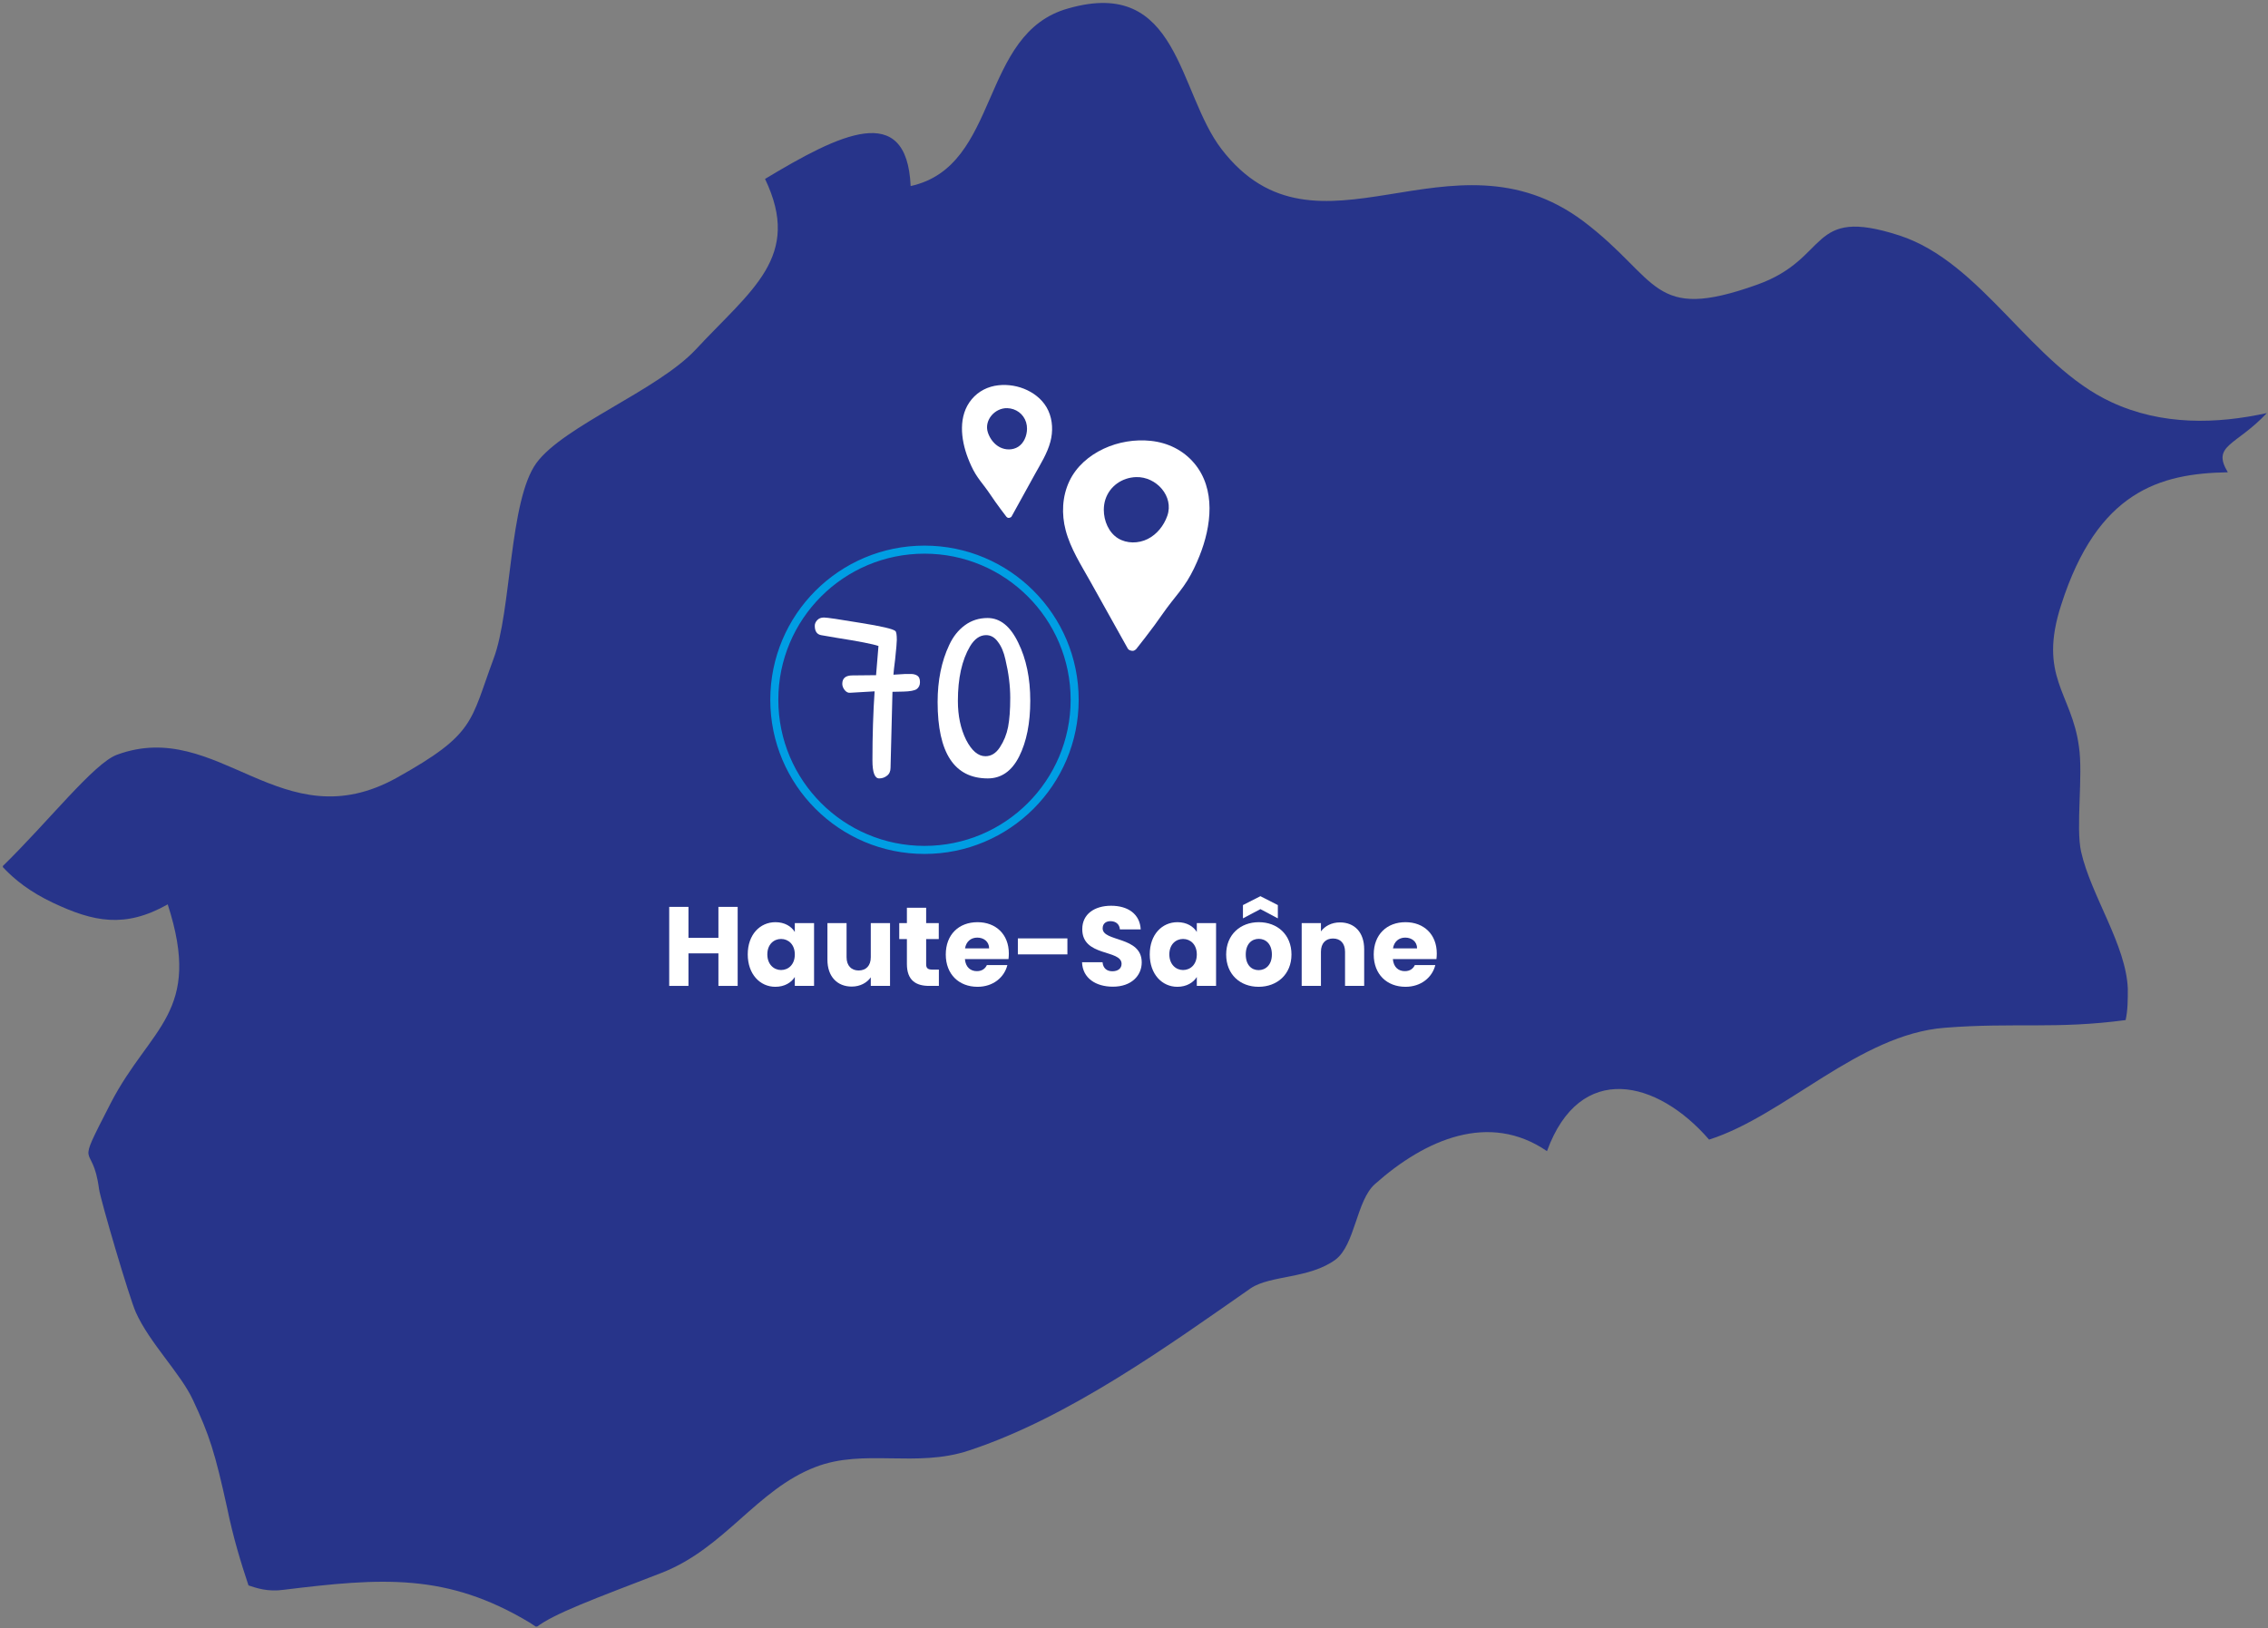 <svg width="564" height="405" viewBox="0 0 564 405" fill="none" xmlns="http://www.w3.org/2000/svg">
<rect x="0" y="0" width="564" height="405" fill="#808080" stroke="none"/>
<g clip-path="url(#clip0_2032_48694)">
<path d="M554.01 117.478C537.065 117.751 521.623 122.252 512.605 150.349C506.729 168.353 515.201 172.309 516.977 185.675C518.071 192.768 516.157 205.862 517.524 211.863C519.984 222.774 528.729 235.05 529.139 245.962C529.139 248.689 529.139 251.281 528.593 253.736C511.238 256.055 500.989 254.282 483.635 255.646C462.317 257.282 443.869 277.469 425.012 283.47C412.166 268.603 392.899 263.829 384.7 286.334C370.351 276.514 354.5 283.334 341.928 294.518C337.282 298.61 337.009 309.658 332.089 313.34C325.53 318.114 315.965 317.159 311.045 320.433C290.684 334.618 265.814 352.622 240.943 360.806C227.825 365.17 214.843 360.26 202.818 364.897C188.196 370.49 180.271 385.084 164.556 391.221C147.611 397.768 137.909 401.315 133.399 404.724C132.853 404.315 132.306 404.043 131.76 403.633C111.125 391.221 95.001 392.449 70.54 395.45C66.577 395.995 63.844 395.04 61.795 394.359C59.882 388.63 57.968 382.356 56.465 374.991C53.459 361.351 52.092 356.986 47.993 348.257C44.987 341.71 37.197 334.072 33.781 326.434C32.142 322.751 25.036 298.61 24.626 295.745C22.986 283.197 18.34 292.336 27.495 274.468C37.334 255.373 50.453 251.963 41.707 224.957C31.048 230.958 23.259 229.321 13.147 224.548C7.681 221.956 3.718 218.955 0.575 215.546C12.054 204.361 23.396 189.767 29.135 187.721C54.416 178.446 69.994 209.408 98.69 193.45C118.231 182.538 116.865 179.674 122.741 163.852C127.25 151.849 126.567 124.571 133.399 115.159C140.232 105.885 163.463 97.155 173.028 86.926C186.83 72.059 199.538 63.875 190.246 44.507C208.831 33.323 225.502 25.003 226.458 46.28C248.869 41.37 243.403 8.226 265.677 2.088C293.281 -5.822 292.871 22.957 303.803 37.142C327.58 67.967 360.649 30.322 393.719 55.009C412.85 69.467 410.527 80.242 436.9 70.831C455.348 64.284 449.472 51.19 472.293 58.556C492.927 65.239 505.225 90.881 525.04 100.02C537.612 105.885 551.277 105.475 563.712 102.747C556.059 110.931 549.91 110.658 554.01 117.478Z" fill="#27348A"/>
</g>
<g clip-path="url(#clip1_2032_48694)">
<path d="M296.945 115.187C294.206 111.958 290.402 110.111 286.195 109.661C282.238 109.239 278.092 109.921 274.474 111.612C270.836 113.313 267.655 116.026 265.923 119.694C264.13 123.491 263.945 127.879 265.006 131.893C266.207 136.46 268.872 140.587 271.156 144.672C273.635 149.114 276.114 153.556 278.593 157.992L280.434 161.291C280.602 161.589 280.905 161.768 281.237 161.833C281.66 161.974 282.139 161.898 282.516 161.476C282.532 161.459 282.543 161.449 282.56 161.432C282.565 161.421 282.576 161.416 282.582 161.411C284.101 159.488 285.609 157.548 287.063 155.576C288.478 153.659 289.791 151.66 291.272 149.791C292.649 148.052 294.058 146.346 295.24 144.461C296.455 142.516 297.442 140.398 298.293 138.274C301.23 130.94 302.44 121.666 296.94 115.181L296.945 115.187ZM290.277 128.323C289.42 130.745 287.71 132.917 285.405 134.071C283.101 135.225 280.197 135.246 278.011 133.892C275.716 132.467 274.493 129.564 274.492 126.817C274.496 125.929 274.619 125.062 274.877 124.26C275.956 120.913 279.031 118.789 282.517 118.675C287.542 118.513 291.998 123.469 290.278 128.318L290.277 128.323Z" fill="white"/>
</g>
<g clip-path="url(#clip2_2032_48694)">
<path d="M241.633 99.323C243.334 97.284 245.685 96.117 248.276 95.833C250.713 95.566 253.261 95.998 255.479 97.065C257.71 98.139 259.654 99.853 260.703 102.17C261.788 104.568 261.881 107.339 261.209 109.874C260.448 112.758 258.788 115.366 257.363 117.945C255.816 120.751 254.27 123.556 252.723 126.358L251.574 128.442C251.47 128.63 251.282 128.743 251.077 128.784C250.816 128.873 250.522 128.825 250.292 128.558C250.282 128.548 250.275 128.541 250.265 128.531C250.262 128.524 250.255 128.52 250.252 128.517C249.326 127.302 248.408 126.078 247.522 124.832C246.66 123.621 245.862 122.359 244.96 121.178C244.121 120.08 243.261 119.002 242.543 117.812C241.805 116.584 241.208 115.246 240.694 113.905C238.922 109.272 238.221 103.415 241.637 99.32L241.633 99.323ZM245.674 107.62C246.19 109.149 247.232 110.521 248.645 111.25C250.058 111.978 251.844 111.992 253.196 111.137C254.615 110.237 255.382 108.403 255.395 106.669C255.397 106.107 255.326 105.56 255.17 105.054C254.523 102.939 252.641 101.598 250.496 101.526C247.404 101.424 244.638 104.554 245.674 107.616L245.674 107.62Z" fill="white"/>
</g>
<path fill-rule="evenodd" clip-rule="evenodd" d="M229.897 210.41C249.971 210.41 266.243 194.138 266.243 174.064C266.243 153.991 249.971 137.719 229.897 137.719C209.824 137.719 193.552 153.991 193.552 174.064C193.552 194.138 209.824 210.41 229.897 210.41ZM229.897 212.41C251.075 212.41 268.243 195.242 268.243 174.064C268.243 152.887 251.075 135.719 229.897 135.719C208.72 135.719 191.552 152.887 191.552 174.064C191.552 195.242 208.72 212.41 229.897 212.41Z" fill="#009EE3"/>
<path d="M178.654 245.234V237.142H171.206V245.234H166.418V225.578H171.206V233.278H178.654V225.578H183.442V245.234H178.654Z" fill="white"/>
<path d="M185.947 237.394C185.947 232.466 188.999 229.386 192.835 229.386C195.159 229.386 196.811 230.45 197.651 231.822V229.61H202.439V245.234H197.651V243.022C196.783 244.394 195.131 245.458 192.807 245.458C188.999 245.458 185.947 242.322 185.947 237.394ZM197.651 237.422C197.651 234.93 196.055 233.558 194.235 233.558C192.443 233.558 190.819 234.902 190.819 237.394C190.819 239.886 192.443 241.286 194.235 241.286C196.055 241.286 197.651 239.914 197.651 237.422Z" fill="white"/>
<path d="M221.331 229.61V245.234H216.543V243.106C215.591 244.45 213.911 245.402 211.811 245.402C208.199 245.402 205.763 242.91 205.763 238.738V229.61H210.523V238.094C210.523 240.222 211.727 241.398 213.519 241.398C215.367 241.398 216.543 240.222 216.543 238.094V229.61H221.331Z" fill="white"/>
<path d="M225.526 239.802V233.586H223.622V229.61H225.526V225.802H230.314V229.61H233.45V233.586H230.314V239.858C230.314 240.782 230.706 241.174 231.77 241.174H233.478V245.234H231.042C227.794 245.234 225.526 243.862 225.526 239.802Z" fill="white"/>
<path d="M243.033 233.222C241.465 233.222 240.261 234.174 239.981 235.91H245.973C245.973 234.202 244.629 233.222 243.033 233.222ZM250.509 240.054C249.753 243.106 246.981 245.458 243.089 245.458C238.497 245.458 235.193 242.378 235.193 237.422C235.193 232.466 238.441 229.386 243.089 229.386C247.653 229.386 250.873 232.41 250.873 237.17C250.873 237.618 250.845 238.094 250.789 238.57H239.953C240.121 240.614 241.381 241.566 242.921 241.566C244.265 241.566 245.021 240.894 245.413 240.054H250.509Z" fill="white"/>
<path d="M253.119 237.394V233.418H265.439V237.394H253.119Z" fill="white"/>
<path d="M283.921 239.382C283.921 242.686 281.345 245.43 276.753 245.43C272.525 245.43 269.221 243.33 269.081 239.354H274.177C274.317 240.866 275.269 241.594 276.613 241.594C278.013 241.594 278.909 240.894 278.909 239.746C278.909 236.106 269.081 238.066 269.137 231.094C269.137 227.37 272.189 225.298 276.305 225.298C280.589 225.298 283.473 227.426 283.669 231.178H278.489C278.405 229.918 277.509 229.162 276.221 229.134C275.073 229.106 274.205 229.694 274.205 230.926C274.205 234.342 283.921 232.802 283.921 239.382Z" fill="white"/>
<path d="M285.916 237.394C285.916 232.466 288.968 229.386 292.804 229.386C295.128 229.386 296.78 230.45 297.62 231.822V229.61H302.408V245.234H297.62V243.022C296.752 244.394 295.1 245.458 292.776 245.458C288.968 245.458 285.916 242.322 285.916 237.394ZM297.62 237.422C297.62 234.93 296.024 233.558 294.204 233.558C292.412 233.558 290.788 234.902 290.788 237.394C290.788 239.886 292.412 241.286 294.204 241.286C296.024 241.286 297.62 239.914 297.62 237.422Z" fill="white"/>
<path d="M321.16 237.422C321.16 242.378 317.576 245.458 312.984 245.458C308.392 245.458 304.92 242.378 304.92 237.422C304.92 232.466 308.476 229.386 313.04 229.386C317.632 229.386 321.16 232.466 321.16 237.422ZM309.792 237.422C309.792 240.054 311.248 241.314 312.984 241.314C314.692 241.314 316.288 240.054 316.288 237.422C316.288 234.762 314.72 233.53 313.04 233.53C311.304 233.53 309.792 234.762 309.792 237.422ZM317.772 225.13V228.434L313.432 226.138L309.092 228.434V225.13L313.432 222.918L317.772 225.13Z" fill="white"/>
<path d="M334.48 245.234V236.75C334.48 234.622 333.304 233.446 331.484 233.446C329.664 233.446 328.488 234.622 328.488 236.75V245.234H323.7V229.61H328.488V231.682C329.44 230.366 331.12 229.442 333.22 229.442C336.832 229.442 339.24 231.906 339.24 236.106V245.234H334.48Z" fill="white"/>
<path d="M349.455 233.222C347.887 233.222 346.683 234.174 346.403 235.91H352.395C352.395 234.202 351.051 233.222 349.455 233.222ZM356.931 240.054C356.175 243.106 353.403 245.458 349.511 245.458C344.919 245.458 341.615 242.378 341.615 237.422C341.615 232.466 344.863 229.386 349.511 229.386C354.075 229.386 357.295 232.41 357.295 237.17C357.295 237.618 357.267 238.094 357.211 238.57H346.375C346.543 240.614 347.803 241.566 349.343 241.566C350.687 241.566 351.443 240.894 351.835 240.054H356.931Z" fill="white"/>
<path d="M221.937 172.084L221.457 190.984C221.457 191.864 221.157 192.524 220.557 192.964C219.997 193.404 219.357 193.624 218.637 193.624C217.517 193.624 216.957 192.124 216.957 189.124C216.957 182.924 217.137 177.204 217.497 171.964L211.377 172.324C210.897 172.364 210.457 172.144 210.057 171.664C209.657 171.144 209.457 170.624 209.457 170.104C209.457 168.704 210.297 168.004 211.977 168.004L217.857 167.944L218.457 160.684C217.097 160.204 213.617 159.524 208.017 158.644C205.857 158.284 204.577 158.064 204.177 157.984C203.137 157.784 202.617 157.004 202.617 155.644C202.617 155.164 202.817 154.704 203.217 154.264C203.617 153.824 204.177 153.604 204.897 153.604C205.657 153.604 208.657 154.044 213.897 154.924C219.177 155.764 222.097 156.444 222.657 156.964C222.897 157.164 223.017 157.904 223.017 159.184C223.017 159.784 222.877 161.404 222.597 164.044C222.357 165.884 222.217 167.144 222.177 167.824L225.177 167.644C225.457 167.644 225.897 167.644 226.497 167.644C227.137 167.644 227.677 167.784 228.117 168.064C228.557 168.344 228.777 168.884 228.777 169.684C228.777 170.444 228.497 171.024 227.937 171.424C227.377 171.784 226.297 171.984 224.697 172.024L221.937 172.084Z" fill="white"/>
<path d="M233.164 174.604C233.164 169.244 234.124 164.524 236.044 160.444C237.004 158.364 238.304 156.724 239.944 155.524C241.584 154.324 243.464 153.724 245.584 153.724C248.704 153.724 251.244 155.764 253.204 159.844C255.204 163.884 256.204 168.704 256.204 174.304C256.204 179.864 255.284 184.484 253.444 188.164C251.604 191.804 249.004 193.624 245.644 193.624C237.324 193.624 233.164 187.284 233.164 174.604ZM245.044 188.104C246.484 188.104 247.684 187.364 248.644 185.884C249.644 184.364 250.324 182.684 250.684 180.844C251.044 178.964 251.224 176.544 251.224 173.584C251.224 170.584 250.824 167.404 250.024 164.044C249.624 162.204 249.004 160.744 248.164 159.664C247.364 158.544 246.384 157.984 245.224 157.984C243.664 157.984 242.324 158.924 241.204 160.804C239.204 164.204 238.204 168.724 238.204 174.364C238.204 178.044 238.884 181.264 240.244 184.024C241.644 186.744 243.244 188.104 245.044 188.104Z" fill="white"/>
<defs>
<clipPath id="clip0_2032_48694">
<rect width="563" height="404" fill="white" transform="translate(0.712 0.588)"/>
</clipPath>
<clipPath id="clip1_2032_48694">
<rect width="36.421" height="52.373" fill="white" transform="matrix(1 0 -0.004 1 264.423 109.536)"/>
</clipPath>
<clipPath id="clip2_2032_48694">
<rect width="22.413" height="33.077" fill="white" transform="matrix(-1 0 -0.004 1 261.674 95.754)"/>
</clipPath>
</defs>
</svg>

